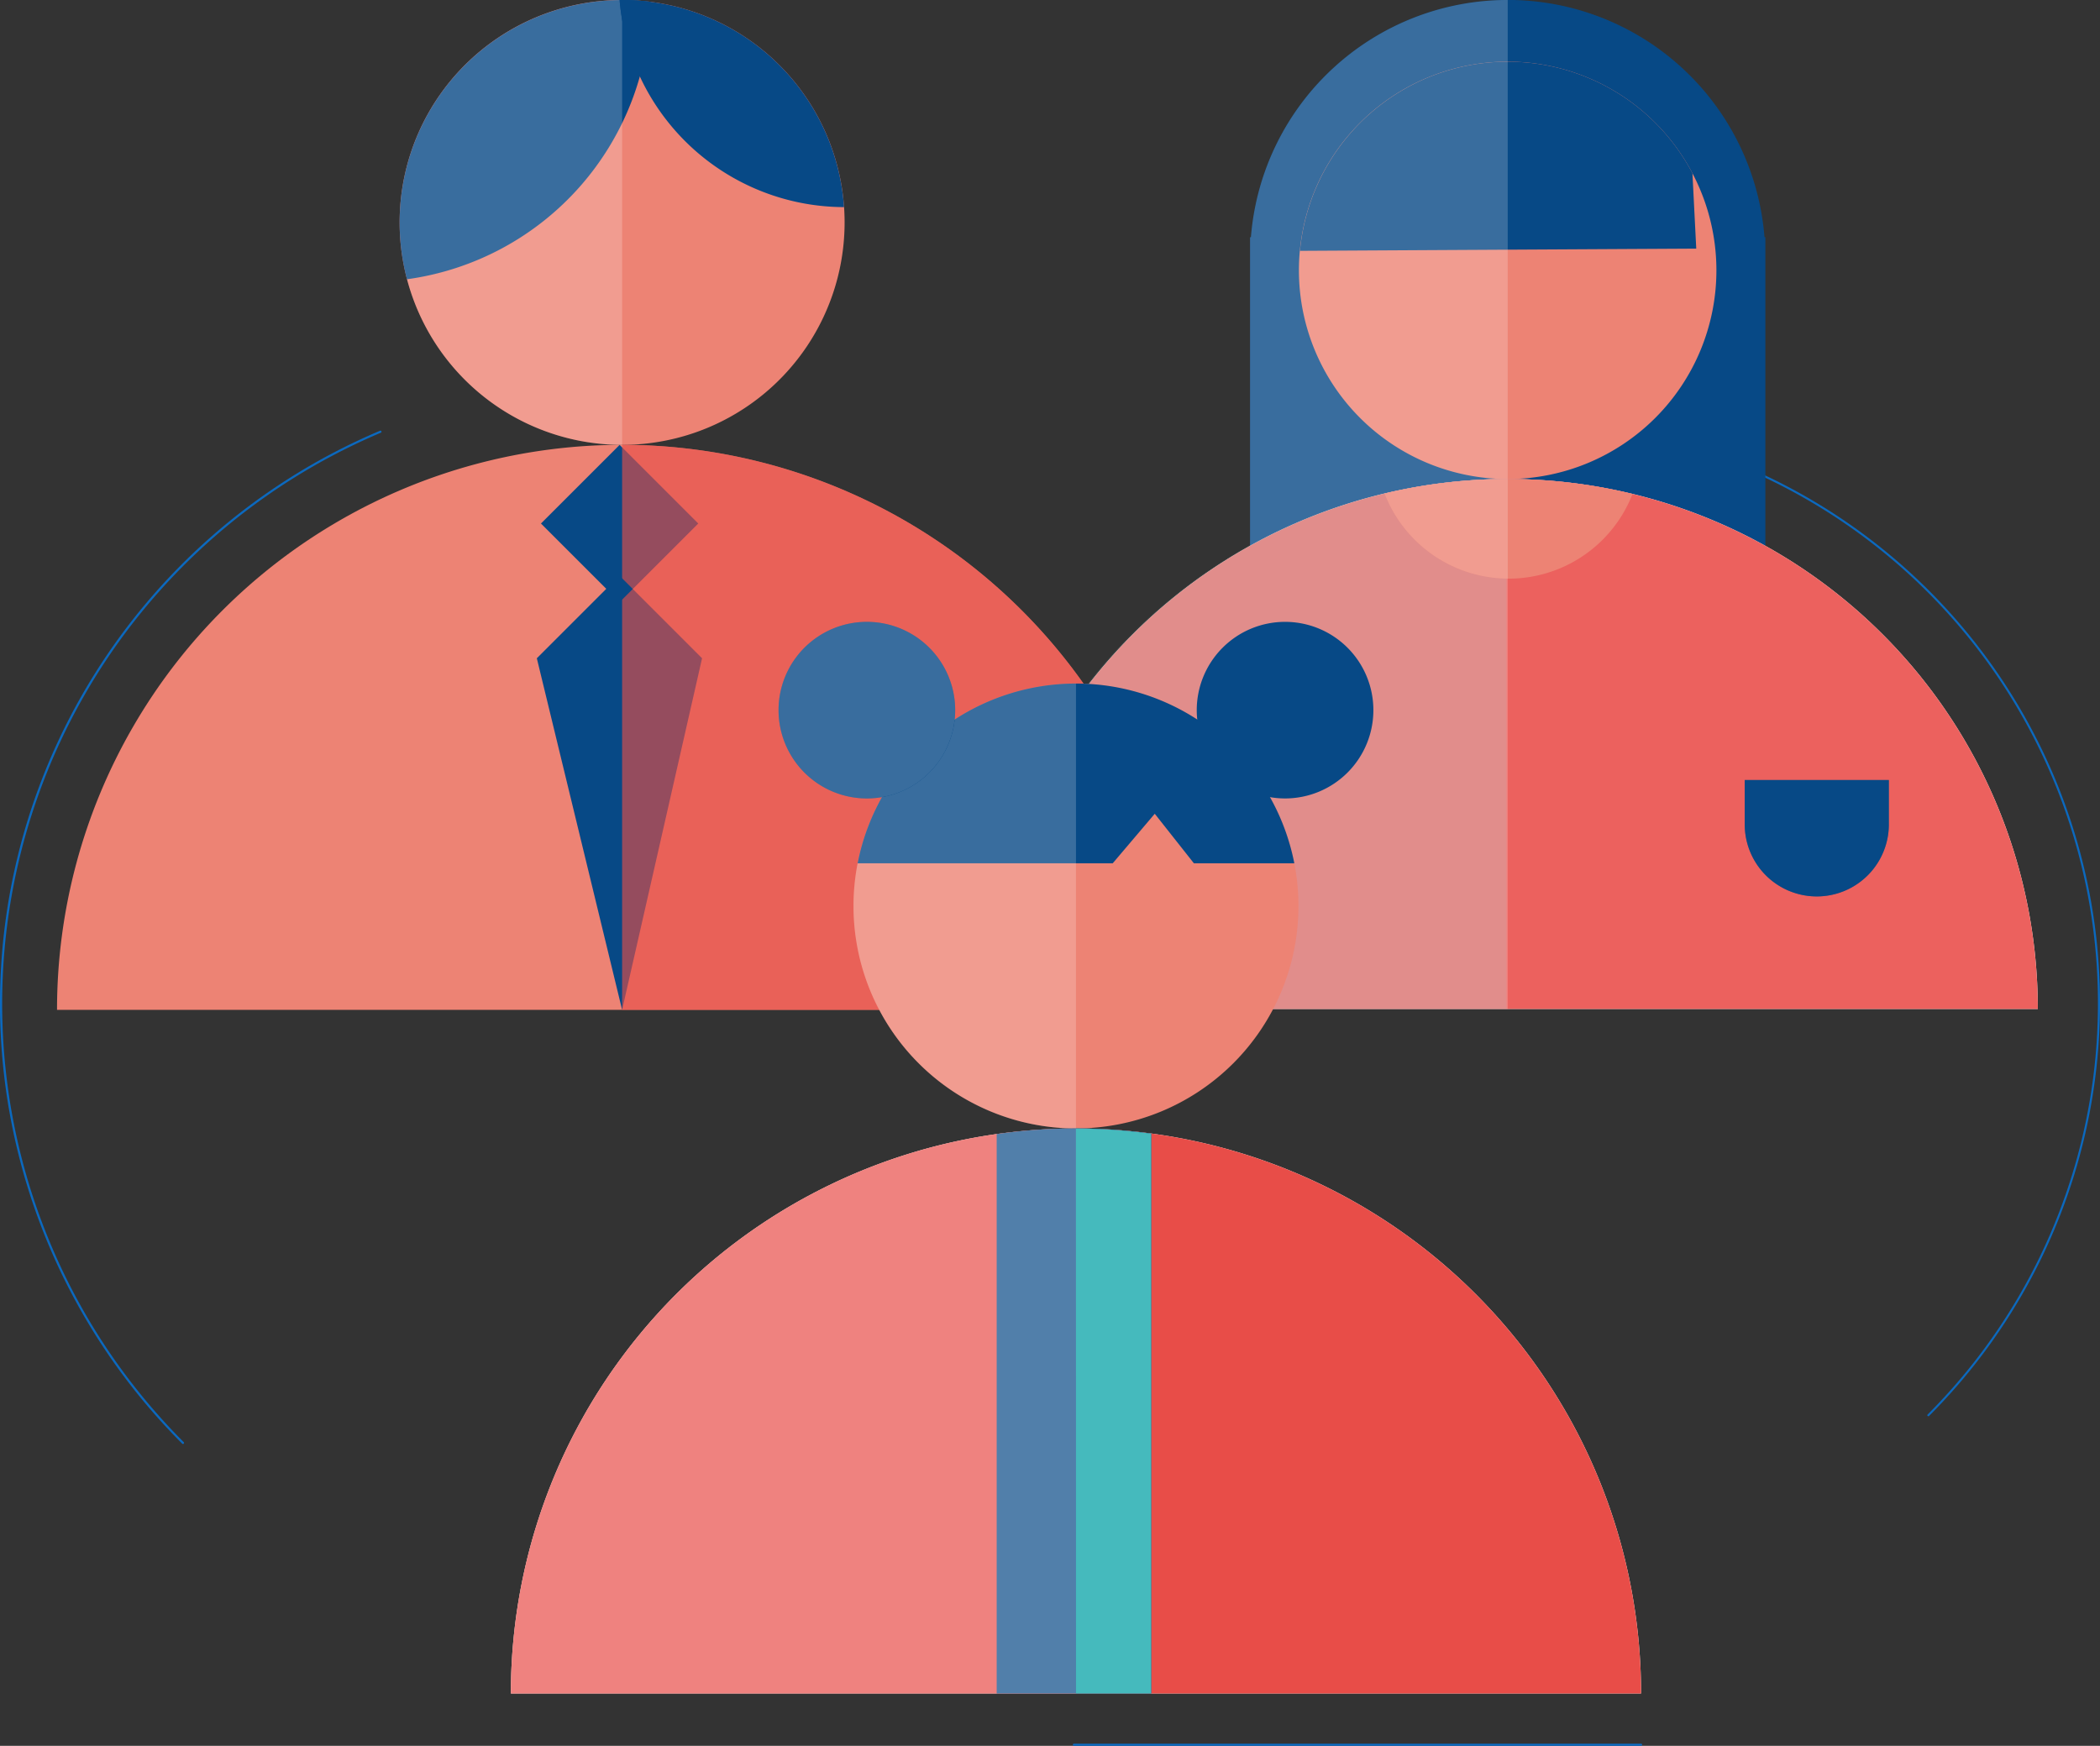 <svg xmlns="http://www.w3.org/2000/svg" xmlns:xlink="http://www.w3.org/1999/xlink" width="156.938" height="130.497" viewBox="0 0 156.938 130.497"><rect x="0" y="0" width="156.938" height="130.497" fill="#333333" stroke="none"/><defs><clipPath id="a"><rect width="156.938" height="130.497" fill="none"/></clipPath><clipPath id="c"><rect width="19.256" height="50.467" fill="none"/></clipPath><clipPath id="d"><rect width="16.627" height="33.253" fill="none"/></clipPath><clipPath id="e"><rect width="39.616" height="39.615" fill="none"/></clipPath><clipPath id="f"><rect width="39.615" height="39.615" fill="none"/></clipPath><clipPath id="g"><rect width="2.298" height="5.705" fill="none"/></clipPath><clipPath id="h"><rect width="42.231" height="42.231" fill="none"/></clipPath><clipPath id="k"><rect width="5.41" height="5.771" fill="none"/></clipPath><clipPath id="m"><rect width="1.98" height="1.98" fill="none"/></clipPath><clipPath id="n"><rect width="5.619" height="42.231" fill="none"/></clipPath><clipPath id="o"><rect width="13.2" height="13.199" fill="none"/></clipPath><clipPath id="q"><rect width="9.206" height="7.446" fill="none"/></clipPath><clipPath id="r"><rect width="10.77" height="8.702" fill="none"/></clipPath></defs><g clip-path="url(#a)"><g clip-path="url(#a)"><path d="M216.742,125.279a.075.075,0,0,0,.053-.022,43.624,43.624,0,0,0-13.863-71.024.074.074,0,0,0-.1.04.075.075,0,0,0,.04.1,43.473,43.473,0,0,1,13.815,70.778.076.076,0,0,0,0,.107.075.075,0,0,0,.053.022" transform="translate(-72.631 -19.418)" fill="#0b69bf"/><path d="M183.98,17.733a19.25,19.25,0,0,0-38.381,0h-.065V50.466h38.512V17.733Z" transform="translate(-52.115)" fill="#074986"/><path d="M182.427,22.781a15.6,15.6,0,1,1-15.6-15.6,15.6,15.6,0,0,1,15.6,15.6" transform="translate(-54.156 -2.573)" fill="#ed8374"/><path d="M180.96,21.157l-.285-5.634a15.595,15.595,0,0,0-29.331,5.8Z" transform="translate(-54.195 -2.573)" fill="#074986"/><g transform="translate(93.419)" opacity="0.2" style="mix-blend-mode:overlay;isolation:isolate"><g clip-path="url(#c)"><path d="M164.79,0A19.253,19.253,0,0,0,145.6,17.733h-.065V50.467H164.79Z" transform="translate(-145.534)" fill="#fff"/></g></g><path d="M13.674,125.892a.08.08,0,0,1-.056-.023A46.5,46.5,0,0,1,28.4,50.155a.079.079,0,0,1,.105.042.081.081,0,0,1-.042.105A46.343,46.343,0,0,0,13.73,125.754a.081.081,0,0,1,0,.114.08.08,0,0,1-.056.023" transform="translate(0 -17.958)" fill="#0b69bf"/><path d="M48.87,51.8A42.231,42.231,0,0,0,6.639,94.034H91.1A42.231,42.231,0,0,0,48.87,51.8" transform="translate(-2.377 -18.55)" fill="#ed8374"/><path d="M79.78,16.627A16.627,16.627,0,1,1,63.154,0,16.627,16.627,0,0,1,79.78,16.627" transform="translate(-16.661)" fill="#ed8374"/><path d="M65.264.138A16.632,16.632,0,0,0,47.077,20.874,21.052,21.052,0,0,0,65.264.138" transform="translate(-16.661)" fill="#074986"/><g transform="translate(29.866)" opacity="0.2" style="mix-blend-mode:overlay;isolation:isolate"><g clip-path="url(#d)"><path d="M46.527,16.627A16.627,16.627,0,0,0,63.154,33.253V0A16.627,16.627,0,0,0,46.527,16.627" transform="translate(-46.527)" fill="#fff"/></g></g><rect width="8.313" height="8.313" transform="translate(40.427 39.131) rotate(-45)" fill="#074986"/><path d="M68.874,99.488,62.5,73.208l6.175-6.175,6.174,6.175Z" transform="translate(-22.382 -24.004)" fill="#074986"/><path d="M153.432,55.779a39.615,39.615,0,0,0-39.615,39.615h79.23a39.615,39.615,0,0,0-39.615-39.615" transform="translate(-40.757 -19.974)" fill="#fff"/><path d="M153.432,55.779a39.615,39.615,0,0,0-39.615,39.615h79.23a39.615,39.615,0,0,0-39.615-39.615" transform="translate(-40.757 -19.974)" fill="#ec615e"/><g transform="translate(72.969 35.805)" opacity="0.15" style="mix-blend-mode:multiply;isolation:isolate"><g clip-path="url(#e)"><path d="M113.676,95.394a39.615,39.615,0,0,1,39.615-39.615V95.394Z" transform="translate(-113.676 -55.779)" fill="#71cccb"/></g></g><g transform="translate(73.06 35.805)" opacity="0.2" style="mix-blend-mode:overlay;isolation:isolate"><g clip-path="url(#f)"><path d="M113.817,95.394a39.615,39.615,0,0,1,39.615-39.615V95.394Z" transform="translate(-113.817 -55.779)" fill="#fff"/></g></g><path d="M170.4,55.779a39.664,39.664,0,0,0-9.206,1.087,9.936,9.936,0,0,0,18.531.027,39.682,39.682,0,0,0-9.325-1.114" transform="translate(-57.721 -19.974)" fill="#ed8374"/><path d="M72.137,0a16.873,16.873,0,0,0,16.77,15.481A16.624,16.624,0,0,0,72.324,0c-.063,0-.125,0-.187,0" transform="translate(-25.832)" fill="#074986"/><g transform="translate(46.305)" style="mix-blend-mode:multiply;isolation:isolate"><g clip-path="url(#g)"><path d="M73.655,5.7A21.071,21.071,0,0,0,74.434.137c-.324-.041-.652-.072-.983-.1l-.1-.007C73.01.012,72.669,0,72.324,0c-.062,0-.125,0-.187.005a16.768,16.768,0,0,0,1.518,5.7" transform="translate(-72.137 0)" fill="#074986"/></g></g><g transform="translate(46.492 33.253)" opacity="0.63" style="mix-blend-mode:multiply;isolation:isolate"><g clip-path="url(#h)"><path d="M114.66,94.034A42.231,42.231,0,0,0,72.429,51.8V94.034Z" transform="translate(-72.429 -51.803)" fill="#e84d48"/></g></g><line x2="33.364" transform="translate(63.784 69.191)" fill="#e84d48"/><path d="M101.709,131.408a42.231,42.231,0,0,0-42.231,42.231H143.94a42.231,42.231,0,0,0-42.231-42.231" transform="translate(-21.299 -47.057)" fill="#fff"/><path d="M101.709,131.408a42.231,42.231,0,0,0-42.231,42.231H143.94a42.231,42.231,0,0,0-42.231-42.231" transform="translate(-21.299 -47.057)" fill="#e84d48"/><path d="M132.619,96.231A16.627,16.627,0,1,1,115.993,79.6a16.627,16.627,0,0,1,16.627,16.627" transform="translate(-35.582 -28.506)" fill="#ed8374"/><g transform="translate(80.334 84.351)" opacity="0.15"><g clip-path="url(#h)"><path d="M167.38,173.639a42.231,42.231,0,0,0-42.231-42.231v42.231Z" transform="translate(-125.149 -131.408)" fill="#e84d48"/></g></g><path d="M116.166,79.6A16.629,16.629,0,0,0,99.85,93.033h19.064l3.14-3.7,2.923,3.7h7.506A16.629,16.629,0,0,0,116.166,79.6" transform="translate(-35.756 -28.506)" fill="#074986"/><g transform="translate(63.784 51.098)" opacity="0.2" style="mix-blend-mode:overlay;isolation:isolate"><g clip-path="url(#d)"><path d="M99.366,96.231a16.627,16.627,0,0,0,16.627,16.627V79.6A16.627,16.627,0,0,0,99.366,96.231" transform="translate(-99.366 -79.604)" fill="#fff"/></g></g><path d="M103.841,79.013a6.6,6.6,0,1,1-6.6-6.6,6.6,6.6,0,0,1,6.6,6.6" transform="translate(-32.458 -25.931)" fill="#074986"/><g transform="translate(65.932 53.805)" style="mix-blend-mode:multiply;isolation:isolate"><g clip-path="url(#k)"><path d="M102.713,89.592a6.6,6.6,0,0,0,5.41-5.771,16.684,16.684,0,0,0-5.41,5.771" transform="translate(-102.713 -83.82)" fill="#074986"/></g></g><path d="M152.53,79.013a6.6,6.6,0,1,1-6.6-6.6,6.6,6.6,0,0,1,6.6,6.6" transform="translate(-49.894 -25.931)" fill="#074986"/><g transform="translate(89.478 53.805)" style="mix-blend-mode:multiply;isolation:isolate"><g clip-path="url(#k)"><path d="M144.8,89.592a16.684,16.684,0,0,0-5.41-5.771,6.6,6.6,0,0,0,5.41,5.771" transform="translate(-139.395 -83.82)" fill="#074986"/></g></g><g transform="translate(45.31 43.029)" style="mix-blend-mode:multiply;isolation:isolate"><g clip-path="url(#m)"><rect width="1.393" height="1.407" transform="translate(0 0.985) rotate(-45)" fill="#074986"/></g></g><path d="M127.582,131.791a41.581,41.581,0,0,0-11.544.039v41.808h11.544Z" transform="translate(-41.553 -47.057)" fill="#074986"/><g transform="translate(80.41 84.351)" style="mix-blend-mode:multiply;isolation:isolate"><g clip-path="url(#n)"><path d="M125.268,173.639h5.619V131.792c-.745-.1-1.5-.176-2.251-.238-.255-.02-.508-.042-.764-.058s-.531-.03-.8-.042c-.6-.025-1.2-.046-1.808-.046Z" transform="translate(-125.268 -131.408)" fill="#45babd"/></g></g><path d="M167.369,203.207H124.985a.08.08,0,1,1,0-.16h42.384a.08.08,0,1,1,0,.16" transform="translate(-44.728 -72.71)" fill="#0b69bf"/><g transform="translate(58.183 46.483)" opacity="0.2" style="mix-blend-mode:overlay;isolation:isolate"><g clip-path="url(#o)"><path d="M103.841,79.013a6.6,6.6,0,1,1-6.6-6.6,6.6,6.6,0,0,1,6.6,6.6" transform="translate(-90.642 -72.414)" fill="#fff"/></g></g><g transform="translate(38.179 84.351)" opacity="0.3" style="mix-blend-mode:overlay;isolation:isolate"><g clip-path="url(#h)"><path d="M59.478,173.639a42.231,42.231,0,0,1,42.231-42.231v42.231Z" transform="translate(-59.478 -131.408)" fill="#fff"/></g></g><g transform="translate(103.469 35.805)" opacity="0.2" style="mix-blend-mode:overlay;isolation:isolate"><g clip-path="url(#q)"><path d="M170.4,63.225V55.779a39.7,39.7,0,0,0-9.206,1.087,9.941,9.941,0,0,0,9.206,6.359" transform="translate(-161.19 -55.779)" fill="#fff"/></g></g><path d="M203.127,90.83v3.317a5.385,5.385,0,1,0,10.77,0V90.83Z" transform="translate(-72.739 -32.526)" fill="#074986"/><g transform="translate(130.388 58.304)" opacity="0.47" style="mix-blend-mode:multiply;isolation:isolate"><g clip-path="url(#r)"><path d="M203.127,90.83v3.317a5.385,5.385,0,1,0,10.77,0V90.83Z" transform="translate(-203.127 -90.83)" fill="#074986"/></g></g></g></g></svg>
